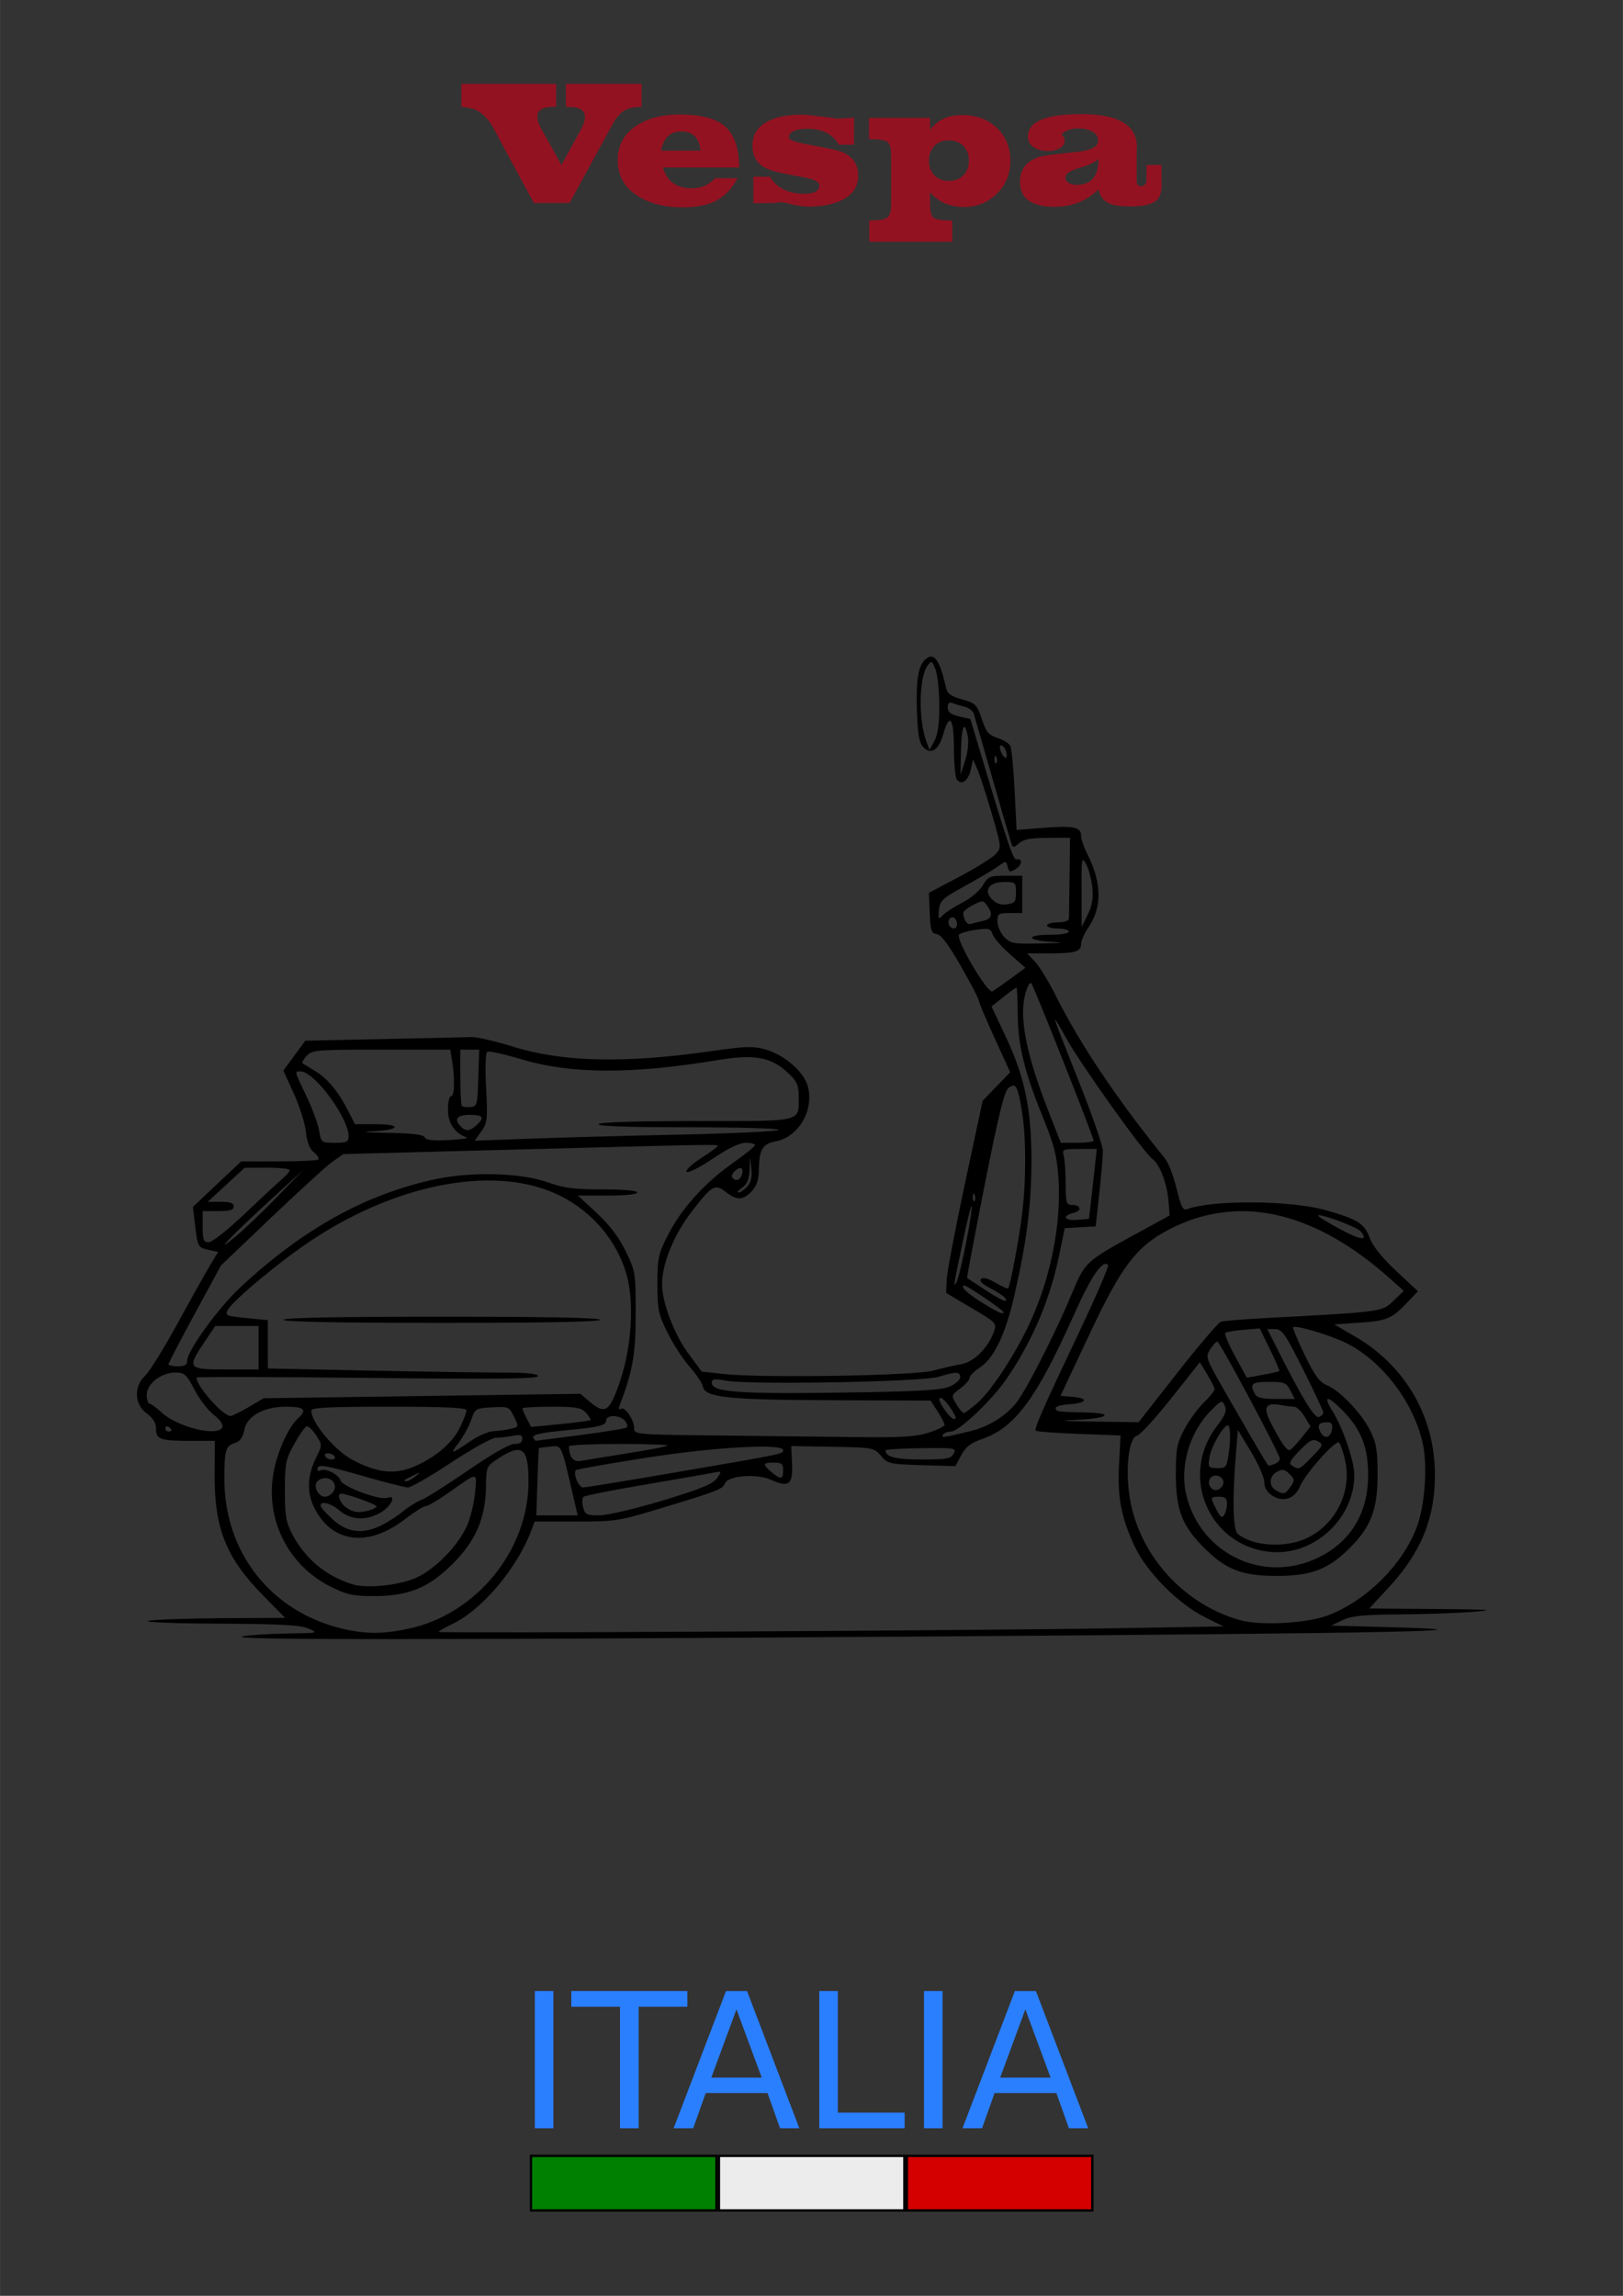 <?xml version="1.0" encoding="UTF-8"?>
<svg width="210mm" height="297mm" version="1.1" viewBox="0 0 744.09 1052.4" xmlns="http://www.w3.org/2000/svg">
<rect x="0" y="0" width="744.09" height="1052.4" fill="#333333" stroke="none"/>
<g transform="translate(-.001 -19.008)" fill="#931221">
<path d="m294.14 68.001c-3.319 4.4e-5 -5.947 0.553-7.883 1.66-1.881 1.106-3.623 3.098-5.228 5.974l-19.915 36.428h-16.347l-18.587-34.353c-1.936-3.651-4.343-6.279-7.219-7.883-1.715-0.996-4.204-1.604-7.468-1.825v-10.538h43.481v10.538h-1.328c-4.868 4.4e-5 -7.302 1.494-7.302 4.481-4e-5 1.549 0.636 3.458 1.909 5.726l9.128 16.43 8.879-16.098c1.272-2.323 1.908-4.287 1.909-5.891-5e-5 -3.098-2.489-4.647-7.468-4.647h-1.245v-10.538h34.685v10.538"/>
<path d="m338.88 95.799h-34.934c1.825 6.362 6.223 9.543 13.194 9.543 4.315 1e-5 7.883-1.549 10.704-4.647h10.289c-2.655 5.034-6.168 8.602-10.538 10.704-3.762 1.77-8.74 2.655-14.936 2.655-7.8 0-14.383-1.632-19.749-4.896-6.472-3.872-9.709-9.46-9.709-16.762 0-7.026 3.07-12.419 9.211-16.181 5.145-3.153 11.451-4.73 18.919-4.73 9.46 4.1e-5 16.291 1.66 20.496 4.979 4.702 3.762 7.053 10.206 7.053 19.334m-17.674-7.717c-0.664-5.864-3.568-8.796-8.713-8.796-5.255 3.3e-5 -8.381 2.932-9.377 8.796h18.089"/>
<path d="m393.45 99.533c-5e-5 5.2-2.655 9.017-7.966 11.451-3.983 1.825-8.906 2.738-14.77 2.738-2.711 0-6.14-0.553-10.289-1.66-1.106-0.277-1.936-0.415-2.489-0.415-0.221 0-0.692 0.083-1.411 0.249-0.719 0.111-1.549 0.166-2.489 0.166l-8.63 0.083v-12.115h7.634c3.098 5.2 8.381 7.8 15.849 7.8 4.481 1e-5 6.721-1.3 6.721-3.9-3e-5 -1.494-2.13-2.655-6.389-3.485l-9.957-1.909c-5.255-0.996-8.879-2.406-10.87-4.232-2.268-2.047-3.402-4.896-3.402-8.547 0-5.311 2.628-9.155 7.883-11.534 3.817-1.77 8.74-2.655 14.77-2.655 1.494 4e-5 4.674 0.304 9.543 0.913 2.434 0.277 4.619 0.581 6.555 0.913l7.8-0.415v12.364h-7.053c-2.6-4.868-7.468-7.302-14.604-7.302-1.826 3.4e-5 -3.485 0.221-4.979 0.664-2.158 0.664-3.236 1.715-3.236 3.153-2e-5 1.162 2.323 2.185 6.97 3.07l9.709 1.825c4.536 0.83 7.662 1.743 9.377 2.738 3.817 2.158 5.726 5.504 5.726 10.04"/>
<path d="m463.22 92.811c-6e-5 5.974-2.075 10.981-6.223 15.019-4.094 4.038-9.128 6.057-15.102 6.057-6.472-1e-5 -11.645-2.268-15.517-6.804v4.979c-3e-5 3.319 0.415 5.449 1.245 6.389 0.83 0.94 2.959 1.466 6.389 1.577l2.572 0.083v9.709h-38.087v-9.709l2.323-0.083c3.319-0.111 5.421-0.636 6.306-1.577 0.94-0.885 1.411-3.015 1.411-6.389v-21.243c-1e-5 -3.374-0.415-5.504-1.245-6.389-0.774-0.94-2.932-1.466-6.472-1.577l-2.406-0.083v-9.709h27.964v5.56c3.319-4.591 8.242-6.887 14.77-6.887 6.362 4e-5 11.617 1.936 15.766 5.809 4.204 3.872 6.306 8.962 6.306 15.268m-19.002-0.166c-5e-5 -2.766-0.858-5.006-2.572-6.721-1.66-1.715-3.872-2.572-6.638-2.572-2.766 2.9e-5 -4.979 0.857-6.638 2.572-1.66 1.715-2.489 3.955-2.489 6.721-3e-5 2.766 0.83 5.006 2.489 6.721 1.659 1.715 3.872 2.572 6.638 2.572 2.711 1e-5 4.923-0.857 6.638-2.572 1.715-1.77 2.572-4.011 2.572-6.721"/>
<path d="m532.52 101.69c-7e-5 0.553 0.028 1.079 0.083 1.577-7e-5 3.485-0.692 5.919-2.075 7.302-2.047 2.047-6.141 3.07-12.281 3.07-4.038 0-7.081-0.387-9.128-1.162-3.043-1.217-4.868-3.457-5.477-6.721-5.366 5.366-12.115 8.049-20.247 8.049-10.511-1e-5 -15.766-3.845-15.766-11.534 0-5.753 3.098-9.57 9.294-11.451 1.383-0.443 7.136-1.189 17.26-2.24 6.196-0.664 9.294-2.351 9.294-5.062-4e-5 -1.992-1.079-3.485-3.236-4.481-1.66-0.774-3.623-1.162-5.891-1.162-3.153 3.4e-5 -5.698 0.885-7.634 2.655 0.94 1.162 1.411 2.102 1.411 2.821 0.055 1.604-0.83 2.877-2.655 3.817-1.438 0.719-3.043 1.079-4.813 1.079-2.434 2.4e-5 -4.508-0.47-6.223-1.411-2.102-1.217-3.153-2.959-3.153-5.228-1e-5 -6.859 8.159-10.289 24.479-10.289 17.094 4.1e-5 25.585 5.089 25.474 15.268-6e-5 0.387-0.028 0.802-0.083 1.245-6e-5 0.387-6e-5 0.581 0 0.581v11.866c-6e-5 1.715 0.028 2.655 0.083 2.821 0.221 0.83 0.913 1.245 2.075 1.245 1.549 1e-5 2.323-1.051 2.323-3.153l0.083-6.555h6.804v7.053m-28.877-9.874c-1.106 1.383-4.094 2.794-8.962 4.232-4.149 1.217-6.223 2.655-6.223 4.315-2e-5 1.162 0.608 2.047 1.825 2.655 0.94 0.498 2.047 0.747 3.319 0.747 6.694 1e-5 10.04-3.983 10.04-11.949"/>
</g>
<g transform="translate(-.001 -19.008)">
<g transform="translate(-6e-6)" fill="#2a7fff">
<path d="m245.19 931.71h8.509v62.892h-8.509v-62.892"/>
<path d="m261.91 931.71h53.204v7.161h-22.326v55.731h-8.551v-55.731h-22.326v-7.161"/>
<path d="m337.65 940.09-11.542 31.299h23.127l-11.584-31.299m-4.802-8.383h9.647l23.969 62.892h-8.846l-5.729-16.134h-28.35l-5.729 16.134h-8.973l24.011-62.892"/>
<path d="m375.61 931.71h8.509v55.731h30.625v7.161h-39.134v-62.892"/>
<path d="m423.63 931.71h8.509v62.892h-8.509v-62.892"/>
<path d="m470.09 940.09-11.542 31.299h23.127l-11.584-31.299m-4.802-8.383h9.647l23.969 62.892h-8.846l-5.729-16.134h-28.35l-5.729 16.134h-8.973l24.011-62.892"/>
</g>
<g transform="matrix(1.103 0 0 1.103 663.7 607)" stroke="#000" stroke-width="1px">
<rect x="-381.03" y="362.88" width="77.113" height="22.68" color="#000000" fill="#008000"/>
<rect x="-302.91" y="362.88" width="77.113" height="22.68" color="#000000" fill="#ececec"/>
<rect x="-224.8" y="362.88" width="77.113" height="22.68" color="#000000" fill="#d40000"/>
</g>
</g>
<path d="m111.37 750.08c3.523-0.627 12.81-1.212 20.638-1.301 13.781-0.156 14.081-0.227 9.444-2.24-3.75-1.628-12.702-2.116-41.275-2.248-20.067-0.093-34.565-0.657-32.216-1.255 2.348-0.598 17.422-1.162 33.496-1.255l29.226-0.168-10.217-10.418c-16.845-17.176-22.206-30.611-22.072-55.317l0.083-15.393h-11.228c-13.825 0-15.73-0.676-15.73-5.578 0-2.627-1.356-4.852-4.27-7.007-5.713-4.224-6.022-12.315-0.663-17.351 1.984-1.864 8.697-12.704 14.918-24.088 6.221-11.385 12.929-23.369 14.907-26.633l3.597-5.933-4.378-0.962c-4.923-1.081-5.03-1.286-6.287-11.971l-0.908-7.72 22.108-20.854h17.257c9.491 0 17.656-0.4 18.145-0.888 0.489-0.489-0.429-1.955-2.039-3.259-1.976-1.6-3.17-4.664-3.676-9.431-0.412-3.883-2.906-11.784-5.542-17.558l-4.794-10.498 10.054-13.696 35.883-0.755c19.736-0.415 37.853-0.829 40.261-0.92 2.408-0.091 10.95 1.877 18.984 4.373 23.106 7.178 51.524 7.79 91.845 1.975 14.82-2.137 18.371-2.236 23.979-0.666 8.682 2.431 17.588 10.144 19.435 16.832 3.022 10.945-4.199 23.33-14.757 25.311-6.04 1.133-7.551 3.742-7.681 13.264-0.06 4.398-1.017 7.213-3.266 9.607-3.943 4.197-6.871 4.271-11.918 0.301-4.972-3.911-6.303-3.112-16.066 9.644-7.757 10.135-13.13 23.469-13.13 32.582 0 8.335 5.497 22.905 11.949 31.668l6.225 8.456 10.484 1.142c17.508 1.907 87.475 0.734 95.813-1.606 3.952-1.109 9.612-2.408 12.579-2.887 5.837-0.941 12.542-7.575 15.114-14.954 1.349-3.871 1.086-4.15-10.273-10.86l-11.658-6.887 0.301-6.271c0.166-3.449 3.934-23.26 8.375-44.024l8.074-37.753 12.644-13.127-7.225-15.814c-3.974-8.698-7.224-16.43-7.224-17.184s-3.673-7.792-8.163-15.64c-5.583-9.76-9.069-14.401-11.03-14.682-2.491-0.357-2.917-1.624-3.248-9.662l-0.381-9.251 13.949-7.376c7.672-4.057 15.174-8.729 16.672-10.383 2.689-2.972 2.668-3.195-1.771-18.473-2.471-8.506-5.417-17.604-6.546-20.217l-2.053-4.752-1.051 4.748c-1.155 5.218-4.491 7.467-6.462 4.355-0.692-1.093-1.268-7.644-1.28-14.559-0.024-13.622-2.062-16.118-4.901-6-1.992 7.102-5.529 9.485-8.971 6.045-1.944-1.942-2.631-5.441-3.018-15.351-0.571-14.657 0.403-21.636 3.444-24.677 4.115-4.115 6.903-0.604 9.745 12.267 0.684 3.1 2.116 4.192 7.482 5.707 6.197 1.75 6.792 2.344 8.999 8.976 1.983 5.959 3.14 7.359 7.188 8.697 2.653 0.877 5.298 2.478 5.878 3.558s1.471 10.207 1.979 20.282l0.925 18.319 12.328-0.964c13.79-1.079 17.254-0.341 17.254 3.677 0 1.513 1.214 5.131 2.698 8.04 6.78 13.291 7.026 24.517 0.738 33.783-1.89 2.785-3.436 6.248-3.436 7.695 0 3.553-2.703 4.359-14.616 4.359h-10.113l3.677 3.914c2.022 2.153 6.379 9.33 9.681 15.95 10.792 21.634 28.123 47.428 49.769 74.074 1.59 1.957 4.008 8.203 5.374 13.88 1.929 8.017 2.961 10.139 4.619 9.504 11.595-4.446 47.817-4.181 64.048 0.468 14.47 4.145 17.445 6.033 19.886 12.622 1.428 3.856 5.598 9.066 12.138 15.17l9.963 9.297-4.981 5.228c-7.048 7.397-9.253 8.318-22.013 9.196l-11.338 0.78 9.712 5.668c22.985 13.415 36.415 36.782 36.415 63.362 0 19.918-6.427 35.608-21.057 51.411l-9.065 9.791 30.378 0.226c24.852 0.184 28.048 0.416 17.568 1.273-7.045 0.576-22.277 1.115-33.849 1.198-16.845 0.121-22.094 0.647-26.331 2.642l-5.292 2.491 26.331 0.712c60.055 1.623 1.572 2.828-206.38 4.251-243.27 1.665-328.4 1.651-318.82-0.054zm75.818-3.442c31.17-6.605 55.183-36.059 55.105-67.593-0.038-15.39-2.866-17.586-13.646-10.597-5.668 3.675-5.696 3.738-5.852 13.165-0.238 14.368-4.702 24.689-15.228 35.216-11.038 11.038-20.288 14.82-36.245 14.82-9.521 0-12.339-0.616-19.754-4.322-19.87-9.929-30.437-31.719-25.939-53.488 1.977-9.571 6.833-19.943 11.173-23.864 4.14-3.741 2.598-5.147-5.646-5.147-10.269 0-17.966 4.267-19.158 10.622-0.624 3.326-1.923 5.248-3.979 5.889-4.622 1.441-5.143 3.095-5.166 16.43-0.06 33.717 21.151 60.845 53.752 68.748 10.66 2.584 18.8 2.616 30.584 0.119zm323.67-0.24 50.071-0.842-8.689-4.342c-12.143-6.068-26.522-20.597-32.003-32.337-6.244-13.374-7.978-22.475-7.181-37.701l0.688-13.15-19.065-0.728c-10.486-0.4-19.386-1.048-19.778-1.44-0.879-0.879 2.862-9.387 20.344-46.27 7.518-15.86 13.265-29.239 12.772-29.732-2.53-2.53-7.658 4.974-15.712 22.986-16.968 37.952-26.896 51.454-41.655 56.653-5.629 1.983-7.899 3.71-9.963 7.578l-2.673 5.01-15.427-0.462c-14.698-0.44-15.581-0.642-18.702-4.274-3.215-3.741-3.626-3.818-22.205-4.145l-18.929-0.333 0.374 8.064c0.447 9.658-1.459 11.102-9.732 7.371-6.471-2.918-19.641-1.882-20.997 1.651-1.007 2.625-3.43 3.571-28.882 11.276-19.915 6.029-21.299 6.248-39.532 6.253l-18.894 5e-3 -1.445 3.914c-6.29 17.035-22.45 36.342-35.846 42.828-3.718 1.8-6.761 3.523-6.761 3.829 0 0.733 245.74-0.586 309.82-1.664zm98.598-6.122c17.465-7.022 33.353-22.864 39.954-39.839 3.802-9.777 5.199-28.009 2.949-38.497-4.025-18.77-18.415-37.829-34.832-46.136-7.386-3.737-23.557-8.56-24.739-7.379-0.266 0.266 2.147 5.941 5.361 12.612 4.591 9.528 6.764 12.509 10.135 13.905 6.095 2.525 15.913 12.803 19.9 20.833 2.864 5.767 3.398 8.972 3.398 20.366 0 15.815-3.02 23.733-12.772 33.485-9.752 9.752-17.67 12.772-33.485 12.772-15.903 0-23.268-2.855-33.335-12.922-10.012-10.012-12.875-17.415-12.893-33.335-0.014-11.992 0.424-14.356 3.871-20.904 2.137-4.061 6.137-9.569 8.889-12.242 2.752-2.672 4.999-5.434 4.995-6.138-5e-3 -0.704-1.525-3.787-3.38-6.851l-3.373-5.572-13.042 16.45c-7.173 9.048-14.201 16.754-15.617 17.124-4.704 1.23-5.949 20.253-2.253 34.442 6.198 23.797 25.349 43.378 49.059 50.163 9.681 2.77 31.6 1.527 41.211-2.337zm-417.61-17.528c8.692-4.426 18.389-14.619 22.283-23.422 1.58-3.571 3.222-10.347 3.649-15.057 0.884-9.752 1.736-9.746-12.011-0.079-4.837 3.401-9.582 6.184-10.543 6.184-0.962 0-5.211 2.671-9.443 5.936-16.818 12.975-33.199 11.157-41.408-4.596-3.846-7.381-3.625-15.104 0.682-23.81 2.713-5.484 2.712-5.561-0.173-10.011-1.599-2.466-3.548-4.292-4.331-4.056-0.783 0.236-3.345 3.909-5.693 8.164-3.903 7.071-4.269 8.897-4.266 21.257 3e-3 11.434 0.521 14.51 3.356 19.926 5.871 11.218 15.025 18.93 27.241 22.95 6.952 2.288 22.997 0.516 30.658-3.385zm412.61-8.783c14.886-7.283 22.803-20.415 22.803-37.823 0-12.943-3.303-21.153-12.014-29.864-7.029-7.029-8.81-6.609-4.107 0.968 4.645 7.484 9.775 22.644 9.775 28.888 0 20.146-18.614 37.173-38.545 35.258-28.11-2.701-41.84-34.879-24.548-57.533 3.94-5.162 4.732-7.171 3.719-9.44-1.223-2.741-1.532-2.636-6.285 2.116-9.968 9.968-14.583 25.963-11.291 39.135 6.729 26.925 35.646 40.451 60.492 28.295zm-5.321-8.875c13.314-6.318 20.76-21.381 17.584-35.573-0.93-4.158-2.226-7.89-2.878-8.293-1.71-1.057-15.443 14.395-17.794 20.021-2.455 5.875-7.736 7.629-12.861 4.272-2.315-1.517-3.548-3.645-3.548-6.123 0-2.089-2.722-8.319-6.049-13.844l-6.049-10.046-0.881 10.675c-1.731 20.965-1.411 35.103 0.836 36.968 6.826 5.665 21.852 6.588 31.64 1.943zm-423.84-6.107c2.995-1.528 7.364-4.392 9.708-6.365 2.344-1.972 6.04-4.262 8.214-5.089 2.174-0.826 11.826-6.929 21.449-13.561 10.824-7.46 18.891-12.059 21.154-12.059 2.426 0 3.657-0.778 3.657-2.313 0-1.831-0.926-2.128-4.448-1.423-2.446 0.489-5.915 0.89-7.708 0.89s-11.015 5.124-20.493 11.386c-9.478 6.263-18.359 11.386-19.736 11.386-1.376 0-10.289-2.242-19.806-4.981-18.499-5.326-21.747-5.845-21.747-3.474 0 0.829 0.587 1.145 1.304 0.701 2.154-1.331 8.356 1.709 9.253 4.537 0.931 2.933 18.143 9.277 21.586 7.956 4.114-1.579 1.892 3.645-2.778 6.531-6.584 4.069-13.869 3.842-19.143-0.596-4.186-3.523-8.799-4.729-8.799-2.301 0 0.692 2.564 3.574 5.697 6.405 6.741 6.09 13.876 6.837 22.635 2.369zm387.25-9.675c0.017-2.473-0.789-3.202-3.536-3.202-4.196 0-4.246 0.234-1.28 5.971 1.759 3.402 2.565 3.954 3.536 2.42 0.692-1.093 1.268-3.427 1.28-5.189zm-299.77-3.558c-5.67-24.313-5.142-23.183-10.573-22.637-2.69 0.27-4.992 0.591-5.114 0.712-0.123 0.121-0.443 7.106-0.712 15.522l-0.489 15.302 18.962-2e-3 -2.074-8.896zm41.12 2.052c17.394-5.258 22.953-7.533 24.779-10.14 2.332-3.33 2.316-3.354-1.787-2.545-2.278 0.449-16.311 2.889-31.184 5.423-14.873 2.534-27.558 5.05-28.189 5.592-0.63 0.542-0.721 2.679-0.202 4.75 0.853 3.4 1.583 3.761 7.551 3.731 3.708-0.018 16.446-3.007 29.031-6.811zm-134.51 4.524c1.761-0.472 3.202-1.307 3.202-1.856 0-0.879-13.686-5.787-16.137-5.787-2.196 0-0.692 4.284 2.221 6.324 3.404 2.384 5.689 2.665 10.714 1.319zm-16.873-8.174c2.339-2.818 0.389-6.585-3.409-6.585-1.79 0-3.654 1.042-4.142 2.315-0.997 2.598 1.417 6.224 4.142 6.224 0.983 0 2.516-0.88 3.409-1.954zm439.15-2.632c2.034-2.904 1.996-3.382-0.458-5.836-2.183-2.183-3.227-2.377-5.693-1.057-3.66 1.959-3.944 6.53-0.529 8.519 3.555 2.071 4.201 1.913 6.68-1.626zm-30.787-1.483c0.566-2.941-3.542-4.923-5.711-2.755-2.168 2.168-0.187 6.277 2.755 5.711 1.363-0.263 2.693-1.593 2.956-2.956zm-249.79-5.336c49.113-8.437 47.946-8.194 47.946-9.97 0-3.184-31.749-1.398-63.165 3.553-17.128 2.7-31.455 5.222-31.839 5.606-1.474 1.474 1.23 7.947 3.319 7.947 1.209 0 20.891-3.211 43.739-7.136zm-120.63 2.076c2.605-2.087 2.56-2.117-0.795-0.519-4.357 2.075-5.164 2.732-3.356 2.732 0.764 0 2.632-0.996 4.151-2.213zm168.58-2.768c0-3.005-0.664-3.558-4.27-3.558-5.109 0-5.309 0.812-1.067 4.35 4.295 3.583 5.337 3.428 5.337-0.792zm-168.16-2.162c9.317-4.228 16.722-10.712 20.025-17.533 1.627-3.361 2.959-6.87 2.959-7.797 0-1.254-9.118-1.686-35.582-1.686-27.52 0-35.581 0.403-35.577 1.779 0.017 5.546 10.962 18.516 19.209 22.762 11.753 6.051 19.608 6.722 28.967 2.475zm372.22-3.987c1.196-7.236 1.111-14.491-0.17-14.479-2.047 0.019-7.599 9.631-8.395 14.534-0.762 4.696-0.592 4.946 3.449 5.061 3.822 0.109 4.338-0.407 5.116-5.117zm38.483-0.121c5.117-5.24 5.269-5.644 2.646-7.048-2.336-1.25-3.672-0.578-8.331 4.194-4.581 4.691-5.178 5.917-3.424 7.026 3.083 1.949 3.173 1.908 9.11-4.172zm-17.065 3.272c1.238-0.475 2.251-1.545 2.251-2.377 0-2.081-27.533-53.643-28.658-53.669-0.497-0.011-1.955 1.584-3.241 3.546-2.279 3.478-2.12 3.945 6.438 18.859 16.788 29.256 19.896 34.506 20.425 34.506 0.293 0 1.546-0.389 2.784-0.864zm-296.78-4.83c9.707-1.539 17.98-3.129 18.384-3.534 0.405-0.405-9.619-0.735-22.274-0.735-12.655 0-23.001 0.48-22.99 1.067 0.092 5.078 1.916 7.303 5.467 6.671 2.071-0.369 11.707-1.93 21.414-3.469zm-134.36 1.424c-0.484-0.783-1.84-1.423-3.015-1.423-1.174 0-1.739 0.64-1.255 1.423 0.484 0.783 1.84 1.423 3.015 1.423 1.174 0 1.739-0.64 1.255-1.423zm283.86-1.27c1.378-2.575 0.721-2.684-14.89-2.491-8.982 0.111-16.333 0.555-16.336 0.985-0.018 3.017 4.653 4.199 16.598 4.199 11.48 0 13.373-0.349 14.628-2.693zm-220.98-6.089c3.272-2.215 7.756-4.103 9.963-4.196 2.207-0.093 5.748-0.573 7.867-1.067 3.838-0.895 3.844-0.919 1.57-5.59-2.215-4.548-2.518-4.678-10.041-4.27-7.565 0.41-7.803 0.553-9.587 5.761-1.006 2.937-3.622 7.69-5.813 10.562-4.17 5.468-3.659 5.366 6.041-1.2zm380.28-0.932 4.312-5.444-2.748-4.519c-1.511-2.485-3.638-4.519-4.726-4.519-1.088 0-3.819-0.338-6.07-0.75-7.083-1.299-8.366 0.882-4.725 8.029 4.286 8.414 7.133 12.647 8.506 12.647 0.627 0 3.08-2.45 5.452-5.444zm-330.32-1.504c11.177-1.44 20.715-3.013 21.196-3.494 0.481-0.481 0.065-1.851-0.925-3.044-2.29-2.759-8.568-2.867-8.568-0.148 0 2.241-3.373 3.107-17.079 4.383-13.003 1.211-17.23 2.164-16.296 3.674 0.444 0.719 0.93 1.294 1.08 1.278 0.15-0.016 9.416-1.208 20.593-2.649zm159.56-1.096c4.004-1.293 7.28-2.903 7.28-3.578 0-0.675-1.441-3.452-3.202-6.171l-3.202-4.944-44.834-0.154c-48.198-0.166-58.608-1.26-59.572-6.264-0.298-1.547-3.038-5.648-6.089-9.114-3.051-3.466-7.619-10.511-10.151-15.654-4.165-8.46-4.604-10.586-4.604-22.266 0-11.863 0.393-13.688 4.83-22.43 6.091-12 16.81-23.889 29.784-33.034 5.553-3.914 10.124-7.597 10.158-8.184 0.034-0.587-1.889-1.067-4.272-1.067-2.857 0-7.999 2.473-15.089 7.257-5.957 4.019-11.298 6.714-11.972 6.04-0.674-0.674 2.222-3.436 6.491-6.19 4.24-2.735 7.735-5.293 7.767-5.684 0.062-0.768-1.043-0.747-103.26 1.95l-68.448 1.806-4.851 3.403c-2.668 1.872-15.288 13.356-28.045 25.521l-23.194 22.118-12.032 22.16c-6.618 12.188-12.032 22.596-12.032 23.128s1.921 0.968 4.27 0.968c3.115 0 4.272-0.674 4.277-2.491 0.014-4.65 14.307-24.361 24.608-33.932 28.536-26.517 56.788-42.237 88.452-49.213 17.092-3.766 40.219-3.148 52.697 1.409 6.847 2.5 11.6 3.1 24.552 3.1 9.759 0 16.061 0.559 16.061 1.423 0 0.85-5.483 1.423-13.602 1.423h-13.602l8.622 7.982c5.866 5.431 10.1 11.004 13.247 17.435 4.522 9.244 4.625 9.879 4.625 28.668 0 18.648-1.379 26.521-7.385 42.174-0.583 1.518-0.366 2.068 0.583 1.482 1.869-1.155 6.091 5.035 6.091 8.931 0 2.794 0.976 2.883 35.938 3.278 19.766 0.223 48.514 0.554 63.885 0.736 22.761 0.269 29.297-0.106 35.226-2.021zm19.378-0.754c8.792-2.157 17.288-7.747 21.831-14.363 5.324-7.754 17.684-32.34 24.488-48.714 6.009-14.459 6.261-14.691 30.314-27.814l14.457-7.888-0.467-6.125c-0.63-8.257-3.965-17.297-7.223-19.58-3.964-2.777-32.629-42.879-39.762-55.627-7.4-13.225-7.552-13.739 6.032 20.41 5.951 14.961 10.821 29.052 10.822 31.312 1e-3 2.261-0.741 10.966-1.648 19.344l-1.65 15.234-14.205 0.845-2.486 12.098c-4.219 20.53-12.201 39.381-24.04 56.772-6.736 9.895-21.966 24.355-25.652 24.355-1.508 0-3.153 0.666-3.656 1.48-0.922 1.492 0.411 1.311 12.845-1.739zm165.56-0.92c0.331-2.249-0.283-3.091-2.253-3.091-3.824 0-4.737 1.366-3.036 4.543 1.835 3.429 4.687 2.645 5.29-1.453zm-532.05 0.551c0-0.345-0.64-1.024-1.423-1.507-0.783-0.484-1.423-0.201-1.423 0.628s0.64 1.507 1.423 1.507c0.783 0 1.423-0.282 1.423-0.628zm23.247-1.403c0.467-1.217-1.092-3.458-3.89-5.592-2.568-1.959-6.533-7.128-8.811-11.487-3.748-7.172-4.587-7.926-8.825-7.929-6.525-5e-3 -13.108 5.132-13.108 10.227 0 2.201 0.547 4.002 1.216 4.002 0.669 0 3.07 1.741 5.337 3.868 7.405 6.949 26.283 11.595 28.081 6.911zm168.77-3.173c0.321-0.26-0.579-1.757-2-3.328-2.236-2.47-4.378-2.855-15.885-2.855-7.315 0-13.301 0.352-13.301 0.782 0 0.43 0.899 2.522 1.999 4.647l1.999 3.865 13.302-1.32c7.316-0.726 13.565-1.532 13.886-1.792zm269.13-21.766c9.785-12.471 18.752-22.986 19.926-23.367 1.174-0.381 9.821-1.104 19.214-1.608 55.233-2.963 54.677-2.89 59.896-7.947l4.753-4.606-6.545-5.824c-35.162-31.287-70.121-38.809-101.83-21.91-14.466 7.711-21.198 16.715-35.966 48.111l-13.055 27.754 5.452 0.438c7.666 0.615 6.794 2.878-1.309 3.398-3.718 0.239-6.595 1.067-6.393 1.842 0.423 1.62 0.591 1.644 13.794 1.933 13.85 0.304 10.242 2.814-4.918 3.422-8.13 0.326-5.33 0.576 8.548 0.763l20.638 0.278zm-102.4 18.785c-2.797-4.807-5.746-7.968-6.62-7.095-1.103 1.103 4.82 9.585 6.692 9.585 0.859 0 0.831-0.937-0.073-2.491zm169.3-0.528c0-0.71-4.168-9.608-9.262-19.774-8.18-16.325-9.679-18.482-12.834-18.482h-3.572l3.756 7.472c11.944 23.763 17.898 33.616 19.858 32.863 1.129-0.433 2.053-1.369 2.053-2.079zm-492.79-2.477 6.907-4.072 145.23-2.043 4.491 3.779c6.913 5.817 8.889 4.473 13.615-9.261 5.41-15.723 6.717-36.491 3.096-49.19-4.388-15.387-15.481-28.574-30.326-36.052-28.468-14.34-73.57-6.39-113.62 20.028-14.683 9.686-36.541 27.846-38.963 32.371-1.273 2.378-0.519 2.695 8.521 3.586l9.917 0.977v22.141l45.066 0.942c24.786 0.518 52.647 0.942 61.913 0.942 11.834 0 16.847 0.491 16.847 1.651 0 1.243-19.343 1.439-78.281 0.792-43.055-0.473-78.281-0.543-78.281-0.157 0 3.932 12.156 17.64 15.643 17.64 0.721 0 4.419-1.833 8.218-4.072zm15.991-40.05c0-0.93 25.145-1.423 72.588-1.423s72.588 0.493 72.588 1.423-25.145 1.423-72.588 1.423-72.588-0.493-72.588-1.423zm318.03 38.305c5.963-5.235 15.634-19.548 22.516-33.324 10.789-21.595 16.371-48.195 14.783-70.453-0.686-9.617-2.058-15.017-6.688-26.331-8.774-21.438-11.823-33.707-11.935-48.032-0.054-6.848-0.325-12.452-0.604-12.454-0.279-1e-3 -2.967 1.945-5.974 4.327l-5.468 4.33 6.517 13.817c8.721 18.49 11.783 33.151 11.804 56.515 0.018 20.217-2.131 37.276-7.827 62.13-4.134 18.041-9.414 28.965-16.06 33.23-2.44 1.566-4.461 3.628-4.491 4.583-0.03 0.955-1.952 3.139-4.271 4.853-4.153 3.07-4.18 3.177-1.828 7.159 1.313 2.223 2.868 4.042 3.455 4.042s3.319-1.977 6.071-4.394zm143.65-5.925c-1.834-3.547-2.755-3.914-9.816-3.914-7.889 0-8.944 0.88-6.509 5.431 0.984 1.838 3.273 2.397 9.816 2.397h8.533zm-156.36-1.695c2.73-1.141 4.964-3.067 4.964-4.282 0-2.697-1.706-2.737-9.963-0.238-7.618 2.306-86.318 3.75-97.14 1.783-5.616-1.021-6.761-0.866-6.761 0.914 0 4.281 11.997 5.209 58.729 4.542 35.224-0.502 46.303-1.103 50.171-2.719zm151.28-7.159c0.234-0.23-1.688-4.72-4.27-9.977l-4.695-9.559-7.471 0.612c-4.109 0.337-7.854 0.995-8.322 1.463s1.566 5.271 4.521 10.673l5.372 9.822 7.22-1.309c3.971-0.72 7.411-1.497 7.645-1.727zm-467.98-10.717v-9.963h-19.85l-5.019 7.453c-8.048 11.951-7.633 12.473 9.925 12.473h14.945zm341.59-16.315c0-0.834-16.608-12.151-17.832-12.151-2.567 0 0.909 3.413 7.874 7.732 7.624 4.728 9.957 5.763 9.957 4.419zm0.699-6.478c-0.491-0.794-3.487-2.767-6.658-4.385-3.733-1.905-5.278-3.429-4.383-4.325 0.896-0.896 3.235-0.291 6.635 1.715 2.888 1.704 5.487 2.859 5.776 2.566 0.967-0.982 4.882-21.761 6.396-33.942 1.904-15.323 1.901-35.144-8e-3 -46.906-1.936-11.933-2.814-13.516-6.142-11.083-1.939 1.418-4.524 11.88-10.963 44.377-4.634 23.387-8.266 42.654-8.073 42.817s3.875 2.584 8.181 5.38c7.996 5.194 10.826 6.354 9.239 3.785zm-17.886-25.38c1.735-8.882 2.896-16.407 2.58-16.723-0.316-0.316-2.017 6.311-3.781 14.726-4.736 22.6-4.756 22.729-3.26 20.282 0.718-1.174 2.725-9.402 4.46-18.284zm-315.86-21.022 12.098-12.471-15.656 14.357c-18.094 16.592-26.462 25.392-15.656 16.465 3.914-3.234 12.561-11.491 19.214-18.351zm-15.354 8.232c7.271-6.914 14.981-14.075 17.133-15.913 2.153-1.838 3.914-3.867 3.914-4.509 0-0.642-4.644-1.152-10.319-1.134l-10.319 0.032-16.892 15.591h5.955c4.345 5e-5 5.955 0.577 5.955 2.135 0 1.613-1.74 2.135-7.117 2.135h-7.117v7.117c0 6.122 0.39 7.116 2.793 7.116 1.566 0 8.599-5.521 16.012-12.571zm512.13 7.641c-1.663-2.004-18.576-8.325-19.582-7.318-0.298 0.298 4.136 3.072 9.854 6.163 9.752 5.273 13.516 5.72 9.727 1.155zm-123.68-13.573c0.495-4.306 1.302-11.511 1.792-16.012l0.891-8.184h-8.007c-7.609 0-7.964 0.159-7.148 3.202 0.472 1.761 0.867 7.526 0.878 12.81 0.017 8.554 0.322 9.607 2.782 9.607 4.281 0 4.899 2.656 0.854 3.671-5.536 1.389-4.298 3.674 1.721 3.176l5.337-0.442zm-53.302-3.113c-0.454-1.135-0.792-0.798-0.86 0.86-0.062 1.5 0.275 2.341 0.748 1.868 0.473-0.473 0.523-1.701 0.112-2.728zm-104.29-3.863c1.701-1.88 2.277-4.38 1.883-8.184l-0.567-5.477-0.239 5.968c-0.176 4.382-1.08 6.557-3.402 8.184-1.74 1.219-2.48 2.216-1.644 2.216 0.836 0 2.622-1.218 3.969-2.707zm-2.5-5.183c0.464-1.208 0.459-2.58-0.011-3.049-1.231-1.231-5.31 2.479-4.38 3.984 1.215 1.966 3.461 1.488 4.391-0.934zm-180.27-17.818c0-8.546-15.712-29.801-22.029-29.801-2.831 0-2.922-0.386 2.704 11.355 2.679 5.59 5.297 12.687 5.818 15.772 0.936 5.539 1.026 5.609 7.227 5.609 5.394 0 6.28-0.414 6.28-2.935zm54.085 0.437c-5.353-1.784-8.54-6.521-8.54-12.695 0-3.386 0.64-6.157 1.423-6.157 1.595 0 1.847-7.921 0.51-16.012l-0.882-5.337h-31.617c-29.842 0-31.762 0.16-34.201 2.855-1.421 1.57-2.321 3.06-2 3.311 0.321 0.251 2.918 1.858 5.77 3.572 5.8 3.485 10.688 9.364 15.276 18.372l3.081 6.049h9.223c12.199 0 11.89 2.578-0.385 3.214-6.638 0.344-4.644 0.584 6.449 0.777 11.319 0.197 16.257 0.804 16.736 2.058 0.484 1.268 3.638 1.625 10.986 1.242 5.669-0.295 9.346-0.857 8.172-1.249zm287.5 1.527c0-1.654-27.39-70.831-28.569-72.154-0.612-0.687-1.858 1.52-2.769 4.903-2.877 10.683 0.413 27.563 10.314 52.922l5.974 15.3h7.525c4.139 0 7.525-0.437 7.525-0.971zm-189.6-2.789c24.493-0.527 44.866-1.498 45.273-2.158 0.408-0.66-18.229-1.199-41.414-1.199-27.741 0-41.854-0.487-41.275-1.423 0.556-0.899 17.078-1.423 44.868-1.423 49.695 0 46.935 0.675 46.935-11.481 0-4.953-0.829-6.756-4.847-10.546-7.741-7.301-15.364-8.725-31.955-5.969-39.88 6.623-67.593 6.503-90.561-0.393-7.718-2.317-14.653-3.829-15.413-3.36-0.84 0.519-1.056 7.005-0.552 16.557 0.763 14.466 0.59 16.038-2.194 19.947l-3.022 4.244 24.813-0.919c13.647-0.506 44.852-1.351 69.345-1.878zm-93.392-4.289c3.945-3.57 3.171-4.761-3.09-4.761-5.867 0-7.363 2.031-3.985 5.409 2.304 2.304 3.984 2.151 7.076-0.648zm0.877-21.599 0.409-13.051h-8.647v12.572c0 6.915 0.32 12.892 0.711 13.283 0.391 0.391 2.152 0.606 3.914 0.478 3.039-0.221 3.224-0.899 3.612-13.283zm244.17-45.694 6.696-4.889-7.063-6.178c-3.885-3.398-7.489-7.521-8.009-9.161-0.84-2.647-1.684-2.882-7.499-2.085-3.604 0.494-7.134 1.48-7.845 2.19-1.882 1.882 13.116 27.402 15.314 26.057 0.94-0.575 4.723-3.246 8.406-5.935zm18.377-16.803c-11.365-0.646-11.65-3.216-0.356-3.216 4.744 0 8.54-0.633 8.54-1.423 0-0.783-2.242-1.423-4.981-1.423-2.74 0-4.981-0.64-4.981-1.423 0-0.783 2.242-1.423 4.981-1.423 2.996 0 5.012-0.709 5.058-1.779 0.042-0.979 0.169-9.701 0.282-19.384l0.206-17.605-10.345 0.039c-7.764 0.029-11.023 0.652-13.062 2.498-2.198 1.989-2.845 2.082-3.383 0.486-0.366-1.085-4.255-14.462-8.641-29.727-4.386-15.265-8.286-28.811-8.666-30.103-0.38-1.292-2.21-2.73-4.066-3.196-1.856-0.466-4.395-1.239-5.642-1.717-1.61-0.618-2.267-0.042-2.267 1.988 0 2.115 1.35 3.177 5.195 4.086l5.195 1.229 5.536 18.483c11.726 39.151 14.123 46.189 15.619 45.863 2.883-0.629 2.637 2.521-0.341 4.381-2.603 1.626-3.053 1.503-3.71-1.012-0.74-2.83-0.789-2.832-4.514-0.134-2.071 1.5-8.889 5.534-15.152 8.964-10.318 5.652-11.43 6.678-11.848 10.934-0.433 4.404-0.312 4.548 1.937 2.299 1.319-1.319 5.37-3.912 9.001-5.762 3.632-1.85 7.76-5.348 9.174-7.772 2.376-4.074 3.159-4.408 10.319-4.408h7.748v17.079h-5.693c-5.229 0-5.693 0.312-5.693 3.822 0 2.102 1.393 5.305 3.095 7.117 2.859 3.043 4.133 3.273 16.724 3.02 10.528-0.212 11.605-0.389 4.733-0.78zm-43.055-8.114c0-1.128-0.596-2.419-1.325-2.87-1.692-1.046-3.394 1.619-2.233 3.497 1.309 2.118 3.558 1.721 3.558-0.628zm11.742-1.415c4.293-0.941 4.924-3.148 2.032-7.103-1.77-2.421-2.151-2.435-6.405-0.235-2.487 1.286-4.522 2.91-4.522 3.609 0 2.858 1.763 5.562 3.32 5.09 0.914-0.277 3.423-0.889 5.575-1.361zm50.291-15.339c-0.377-3.689-1.653-8.493-2.836-10.675-2.023-3.73-2.148-2.989-2.093 12.401l0.058 16.368 2.778-5.693c2.009-4.117 2.588-7.551 2.093-12.401zm-34.991 2.276c0-4.595-0.242-4.82-5.18-4.82-7.105 0-9.886 3.715-5.89 7.867 1.998 2.076 4.107 2.795 6.968 2.376 3.595-0.528 4.102-1.198 4.102-5.422zm-22.072-71.359c-1.443-8.048-2.937-5.022-3.162 6.405l-0.217 11.031 2.104-6.405c1.172-3.569 1.737-8.453 1.275-11.031zm13.082 9.34c-0.454-1.135-0.792-0.798-0.86 0.86-0.062 1.5 0.275 2.341 0.748 1.868 0.473-0.473 0.523-1.701 0.112-2.728zm4.188-3.338c-0.441-1.148-1.402-2.088-2.135-2.088-0.746 0-0.609 1.548 0.311 3.512 1.683 3.592 3.273 2.351 1.824-1.424zm-30.372-20.591c-0.034-6.654-0.828-14.019-1.764-16.368-1.588-3.982-1.831-4.096-3.603-1.683-4.036 5.495-4.282 25.075-0.442 35.13l1.359 3.558 2.256-4.27c1.566-2.964 2.237-7.971 2.194-16.368z" stroke-width="1.423"/>
</svg>
